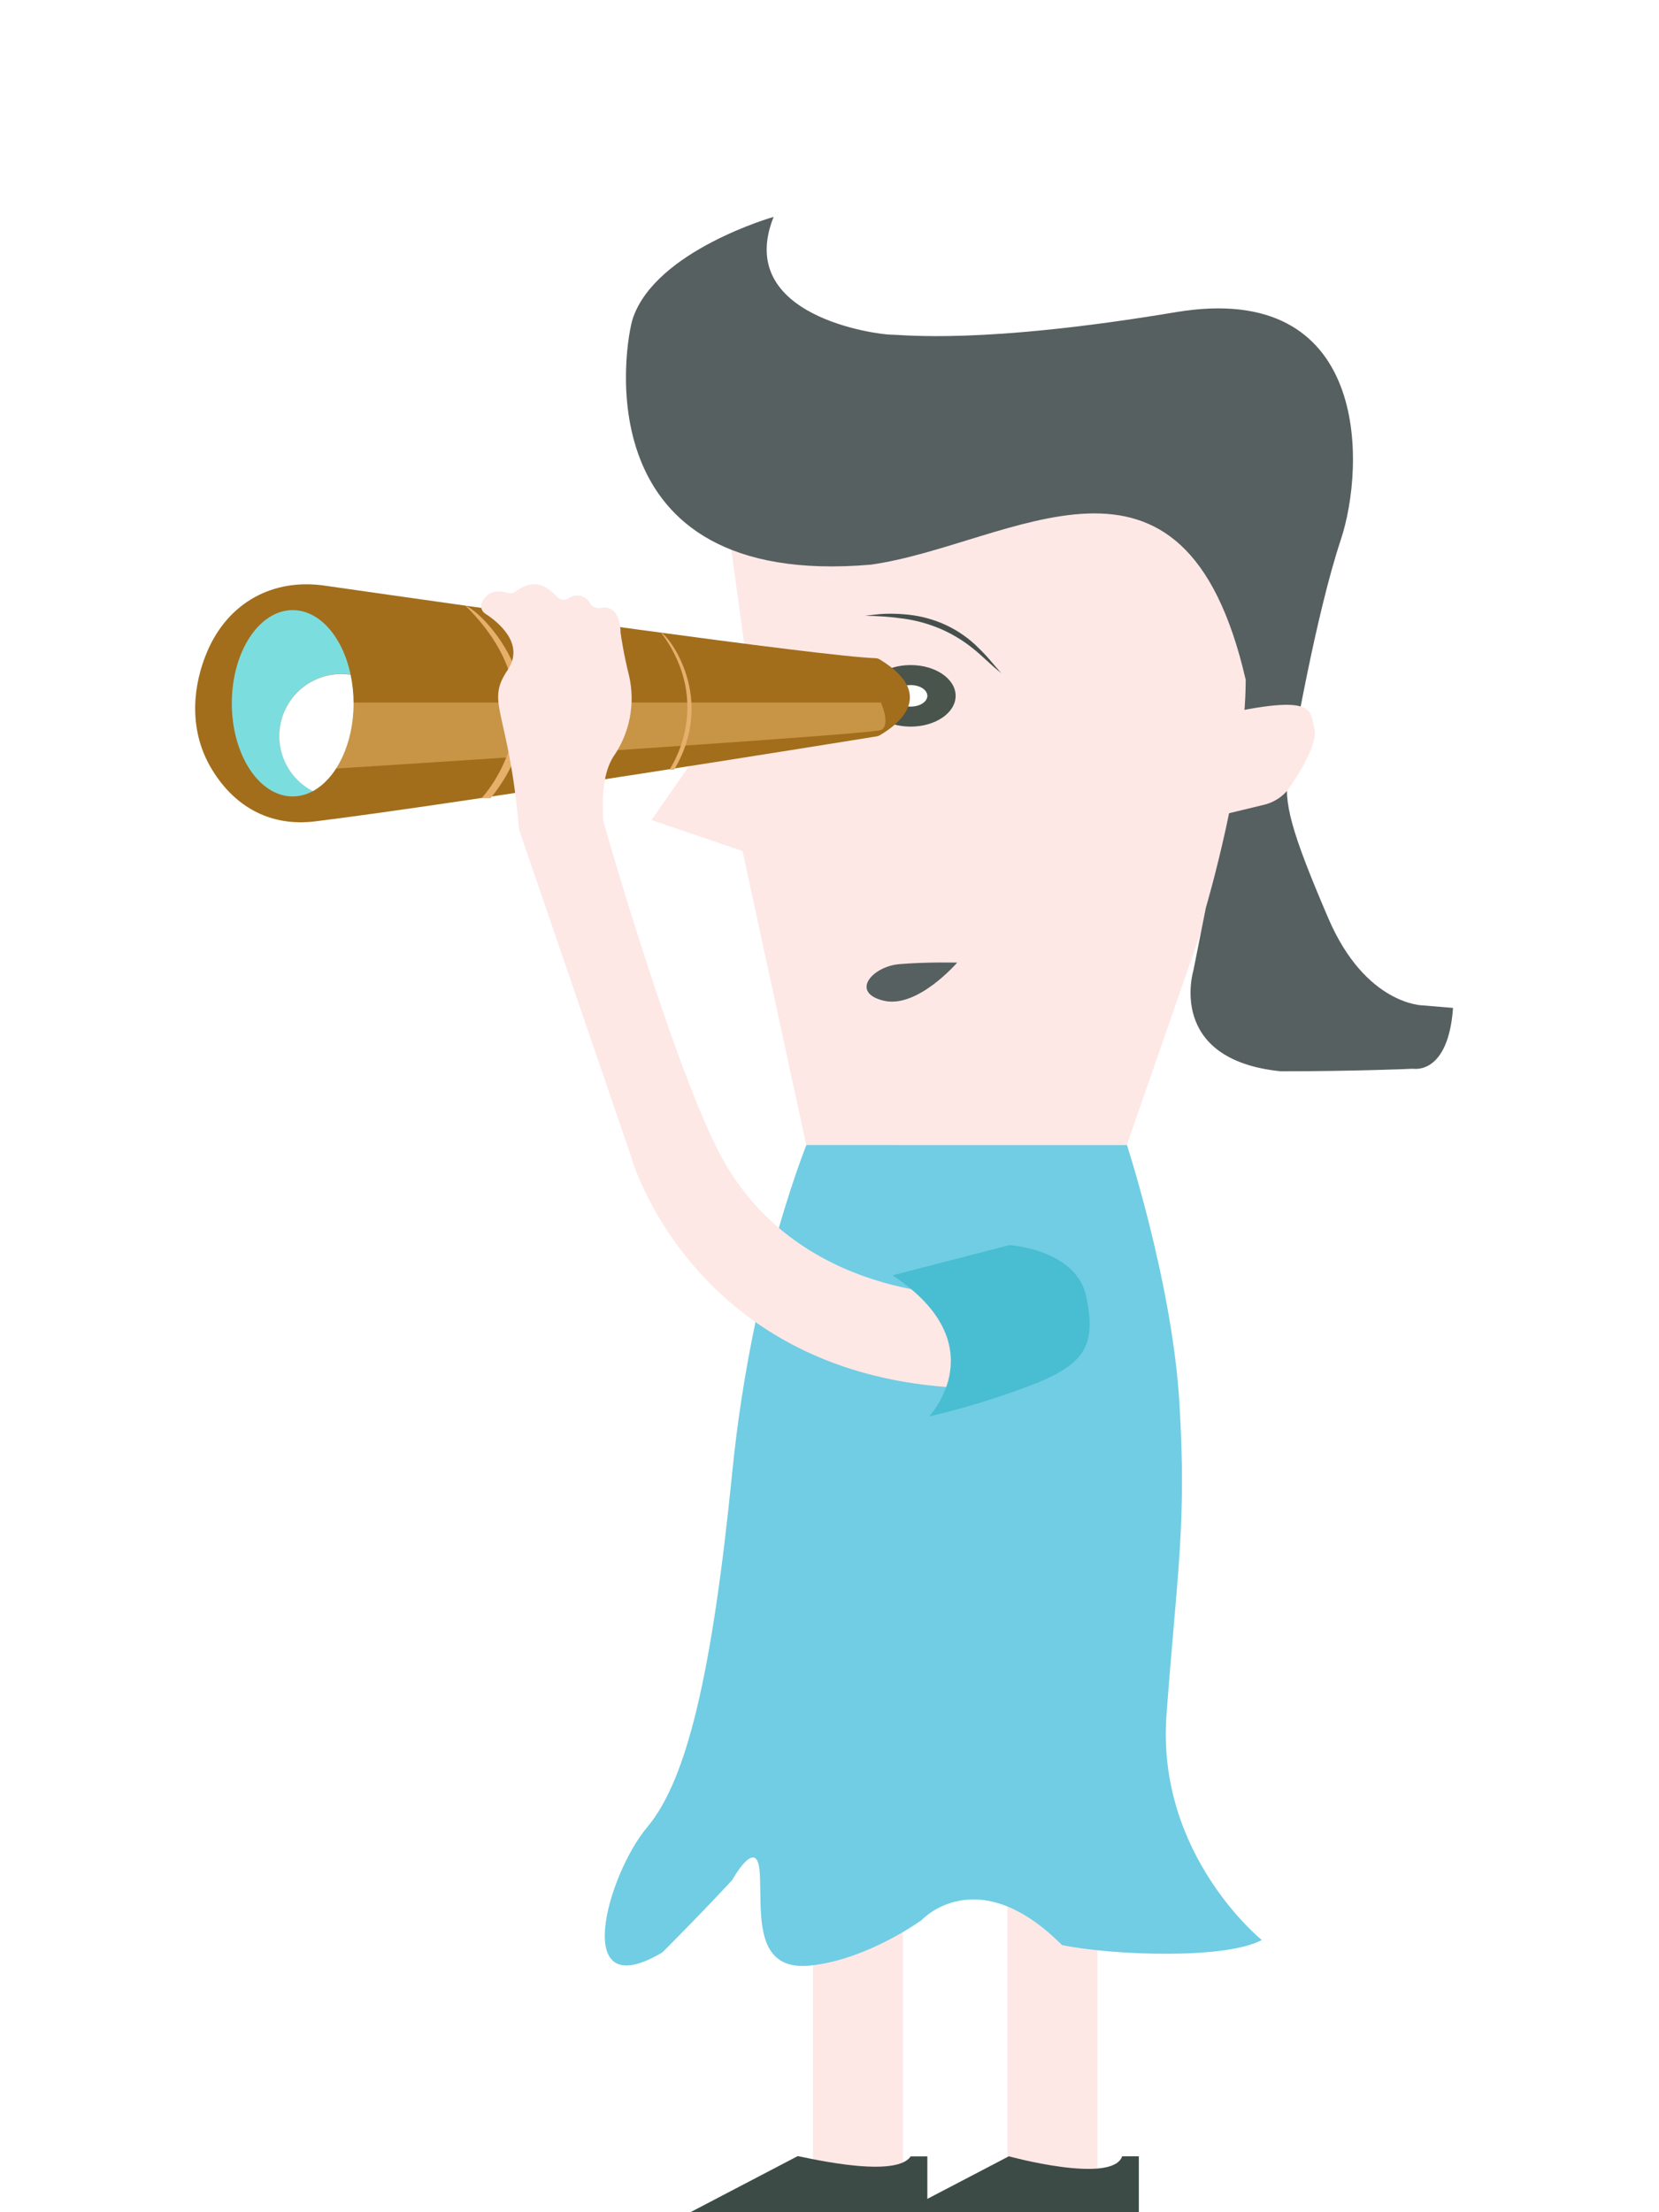 <svg width="153" height="204" viewBox="0 0 153 204" fill="none" xmlns="http://www.w3.org/2000/svg">
<g id="Element 1frau 1" clip-path="url(#clip0_125_5920)">
<g id="Ebene 2" filter="url(#filter0_d_125_5920)">
<g id="Layer 1">
<path id="Vector" d="M74.977 197.509V171.479L83.268 167.096V198.702C83.268 198.702 78.87 202.082 74.977 197.509Z" fill="#FDE8E6"/>
<path id="Vector_2" d="M92.912 197.509V171.479L101.203 167.096V198.702C101.203 198.702 96.827 202.082 92.912 197.509Z" fill="#FDE8E6"/>
<path id="Vector_3" d="M74.672 101.828C74.672 101.828 69.383 114.263 67.536 132.72C65.689 151.177 63.385 161.1 59.696 165.483C56.007 169.866 52.554 182.095 61.081 177.045C65.227 172.893 67.536 170.355 67.536 170.355C67.536 170.355 69.834 166.203 70.065 169.661C70.296 173.119 69.372 178.779 74.672 178.259C79.972 177.738 85.004 174.054 85.004 174.054C85.004 174.054 90.105 168.515 97.939 176.362C102.316 177.281 112.916 177.744 116.368 175.899C116.368 175.899 106.624 168.053 107.579 155.135C108.534 142.217 109.458 137.597 108.765 126.293C108.072 114.988 103.701 101.86 103.701 101.86L74.672 101.828Z" fill="#70CDE3"/>
<path id="Vector_4" d="M83.987 195.849H85.524V204H62.96V201.372L73.555 195.833C73.271 195.686 82.507 198.077 83.987 195.849Z" fill="#3D4B47"/>
<path id="Vector_5" d="M103.491 195.844H105.029V203.995H82.465V201.367L93.038 195.844C93.038 195.844 102.573 198.455 103.491 195.844Z" fill="#3D4B47"/>
<path id="Vector_6" d="M74.358 102.591L68.48 75.478L60.084 72.624L69.084 59.669L67.158 45.574C66.633 44.318 63.207 43.036 64.235 42.153C68.375 38.611 81.494 27.306 90.31 38.022C90.793 38.605 92.991 39.041 93.652 39.404C97.787 41.685 107.852 43.608 110.444 45.122C113.876 47.145 116.054 59.422 116.059 67.678L103.916 102.596L74.358 102.591Z" fill="#FDE8E6"/>
<path id="Vector_7" d="M83.987 64.005C86.276 64.005 88.132 62.734 88.132 61.167C88.132 59.6 86.276 58.329 83.987 58.329C81.697 58.329 79.841 59.6 79.841 61.167C79.841 62.734 81.697 64.005 83.987 64.005Z" fill="#49544C"/>
<path id="Vector_8" d="M83.987 62.16C84.836 62.16 85.524 61.715 85.524 61.167C85.524 60.618 84.836 60.174 83.987 60.174C83.137 60.174 82.449 60.618 82.449 61.167C82.449 61.715 83.137 62.16 83.987 62.16Z" fill="white"/>
<path id="Vector_9" d="M88.274 85.768C88.274 85.768 84.6 90.035 81.489 89.278C78.377 88.522 80.439 86.125 82.932 85.91C85.424 85.694 88.274 85.768 88.274 85.768Z" fill="#576061"/>
<path id="Vector_10" d="M71.346 17C71.346 17 60.504 20.08 58.368 26.344C57.644 28.499 53.604 51.376 80.324 49.069C93.248 47.245 109.143 34.785 114.884 59.685C114.884 68.293 111.21 80.707 111.21 80.707L110.061 86.488C110.061 86.488 107.527 94.718 118.121 95.79C125.032 95.79 130.332 95.553 130.332 95.553C130.332 95.553 133.559 96.179 134.005 89.946L131.245 89.715C131.245 89.715 125.945 89.715 122.487 81.642C119.029 73.57 118.342 70.937 118.814 68.33C119.286 65.723 121.348 53.72 123.652 46.783C125.956 39.846 126.344 22.791 108.434 25.787C90.525 28.783 83.357 27.863 82.197 27.863C81.037 27.863 67.662 26.229 71.346 17Z" fill="#576061"/>
<path id="Vector_11" d="M109.61 63.611C109.164 63.721 106.335 68.745 106.335 68.745L110.749 71.83C111.099 72.022 111.485 72.142 111.882 72.181C112.28 72.221 112.681 72.18 113.063 72.061L116.474 71.236C117.415 71.037 118.255 70.51 118.845 69.749C119.895 68.22 121.569 65.497 121.222 64.205C120.719 62.355 121.653 60.62 109.61 63.611Z" fill="#FDE8E6"/>
<path id="Vector_12" d="M79.783 53.788C80.371 53.715 80.964 53.631 81.562 53.604C82.162 53.581 82.763 53.596 83.362 53.646C84.573 53.731 85.763 54.013 86.883 54.482C88.003 54.955 89.032 55.618 89.927 56.442C90.362 56.857 90.787 57.283 91.181 57.73C91.574 58.177 91.942 58.644 92.356 59.075C91.396 58.355 90.593 57.467 89.664 56.747C88.754 56.022 87.749 55.422 86.678 54.965C85.602 54.514 84.471 54.205 83.315 54.046C82.145 53.88 80.965 53.794 79.783 53.788Z" fill="#464F4C"/>
<path id="Vector_13" d="M81.09 64.825C82.029 64.299 86.909 61.34 81.158 57.825C81.026 57.742 80.874 57.696 80.718 57.693C75.869 57.541 43.849 53 29.975 51.008C25.178 50.304 21.091 52.543 19.149 56.994C17.801 60.095 17.36 64.115 19.375 67.663C21.474 71.341 24.869 73.26 29.051 72.745C42.548 71.073 78.214 65.335 80.796 64.914C80.899 64.903 80.999 64.873 81.09 64.825Z" fill="#A26E1C"/>
<path id="Vector_14" d="M30.289 61.782H81.242C81.242 61.782 82.187 63.884 81.242 64.32C80.297 64.756 29.34 67.978 29.34 67.978L30.289 61.782Z" fill="#C89446"/>
<path id="Vector_15" d="M44.41 70.606C44.41 70.606 52.376 62.197 42.931 52.858C44.316 53.263 52.733 61.335 45.245 70.606H44.41Z" fill="#E6AF6A"/>
<path id="Vector_16" d="M61.737 67.978C61.737 67.978 65.935 61.987 60.961 55.328C61.685 55.628 66.103 61.382 62.173 67.978H61.737Z" fill="#E6AF6A"/>
<path id="Vector_17" d="M25.766 64.867C25.766 63.35 26.368 61.896 27.438 60.824C28.509 59.751 29.961 59.149 31.475 59.149C31.764 59.15 32.051 59.173 32.336 59.217C31.612 55.764 29.492 53.263 26.994 53.263C23.893 53.263 21.379 57.11 21.379 61.855C21.379 66.601 23.893 70.443 26.994 70.443C27.648 70.437 28.29 70.267 28.862 69.949C27.93 69.468 27.148 68.739 26.602 67.843C26.056 66.946 25.767 65.917 25.766 64.867Z" fill="#7CDDDE"/>
<path id="Vector_18" d="M32.609 61.855C32.61 60.972 32.519 60.092 32.336 59.228C32.051 59.183 31.764 59.161 31.475 59.159C30.195 59.158 28.951 59.587 27.943 60.379C26.936 61.171 26.224 62.279 25.921 63.526C25.618 64.772 25.742 66.084 26.274 67.251C26.806 68.418 27.713 69.371 28.852 69.959C31.045 68.766 32.609 65.597 32.609 61.855Z" fill="white"/>
<path id="Vector_19" d="M92.739 118.157L90.31 116.581C90.167 116.49 90.001 116.442 89.832 116.444C87.733 116.481 72.794 116.265 66.124 102.901C61.711 94.056 55.629 72.755 55.629 72.655C55.503 70.212 55.682 68.204 56.553 66.796C57.304 65.725 57.822 64.509 58.075 63.225C58.328 61.942 58.31 60.619 58.022 59.343C57.497 57.241 57.272 55.633 57.23 55.339C57.23 55.302 57.23 55.276 57.23 55.244C57.23 54.897 57.104 52.721 55.409 53.063C55.225 53.099 55.034 53.08 54.86 53.008C54.686 52.936 54.538 52.815 54.433 52.658C54.344 52.483 54.218 52.329 54.063 52.207C53.909 52.085 53.73 51.998 53.539 51.953C53.347 51.907 53.149 51.904 52.956 51.943C52.763 51.983 52.581 52.063 52.423 52.18C52.259 52.283 52.065 52.325 51.873 52.299C51.681 52.273 51.505 52.181 51.374 52.038C50.613 51.229 49.416 50.167 47.553 51.544C47.456 51.617 47.343 51.668 47.223 51.693C47.103 51.717 46.98 51.715 46.861 51.686C46.189 51.502 45.087 51.276 44.442 52.538C44.36 52.723 44.347 52.931 44.406 53.125C44.465 53.319 44.591 53.485 44.762 53.594C45.953 54.366 48.435 56.369 46.819 58.781C44.72 61.882 46.934 62.428 47.868 73.496L58.248 103.778C58.251 103.79 58.251 103.803 58.248 103.815C58.437 104.456 64.587 124.648 90.079 125.026C93.857 125.079 94.55 123.139 94.665 122.666C94.673 122.604 94.673 122.54 94.665 122.477V120.722C94.659 120.529 94.589 120.344 94.466 120.196L92.891 118.336C92.849 118.269 92.798 118.209 92.739 118.157Z" fill="#FDE8E6"/>
<path id="Vector_20" d="M82.318 114.605L93.096 111.819C93.096 111.819 99.272 112.203 100.18 116.581C101.088 120.958 100.086 122.651 95.788 124.464C92.502 125.761 89.126 126.815 85.687 127.617C85.687 127.617 91.957 120.985 82.318 114.605Z" fill="#49BDD1"/>
</g>
</g>
</g>
<defs>
<filter id="filter0_d_125_5920" x="-0.001" y="2" width="152.006" height="223" filterUnits="userSpaceOnUse" color-interpolation-filters="sRGB">
<feFlood flood-opacity="0" result="BackgroundImageFix"/>
<feColorMatrix in="SourceAlpha" type="matrix" values="0 0 0 0 0 0 0 0 0 0 0 0 0 0 0 0 0 0 127 0" result="hardAlpha"/>
<feOffset dy="3"/>
<feGaussianBlur stdDeviation="9"/>
<feComposite in2="hardAlpha" operator="out"/>
<feColorMatrix type="matrix" values="0 0 0 0 0 0 0 0 0 0 0 0 0 0 0 0 0 0 0.12 0"/>
<feBlend mode="normal" in2="BackgroundImageFix" result="effect1_dropShadow_125_5920"/>
<feBlend mode="normal" in="SourceGraphic" in2="effect1_dropShadow_125_5920" result="shape"/>
</filter>
<clipPath id="clip0_125_5920">
<rect width="153" height="204" fill="white"/>
</clipPath>
</defs>
</svg>
